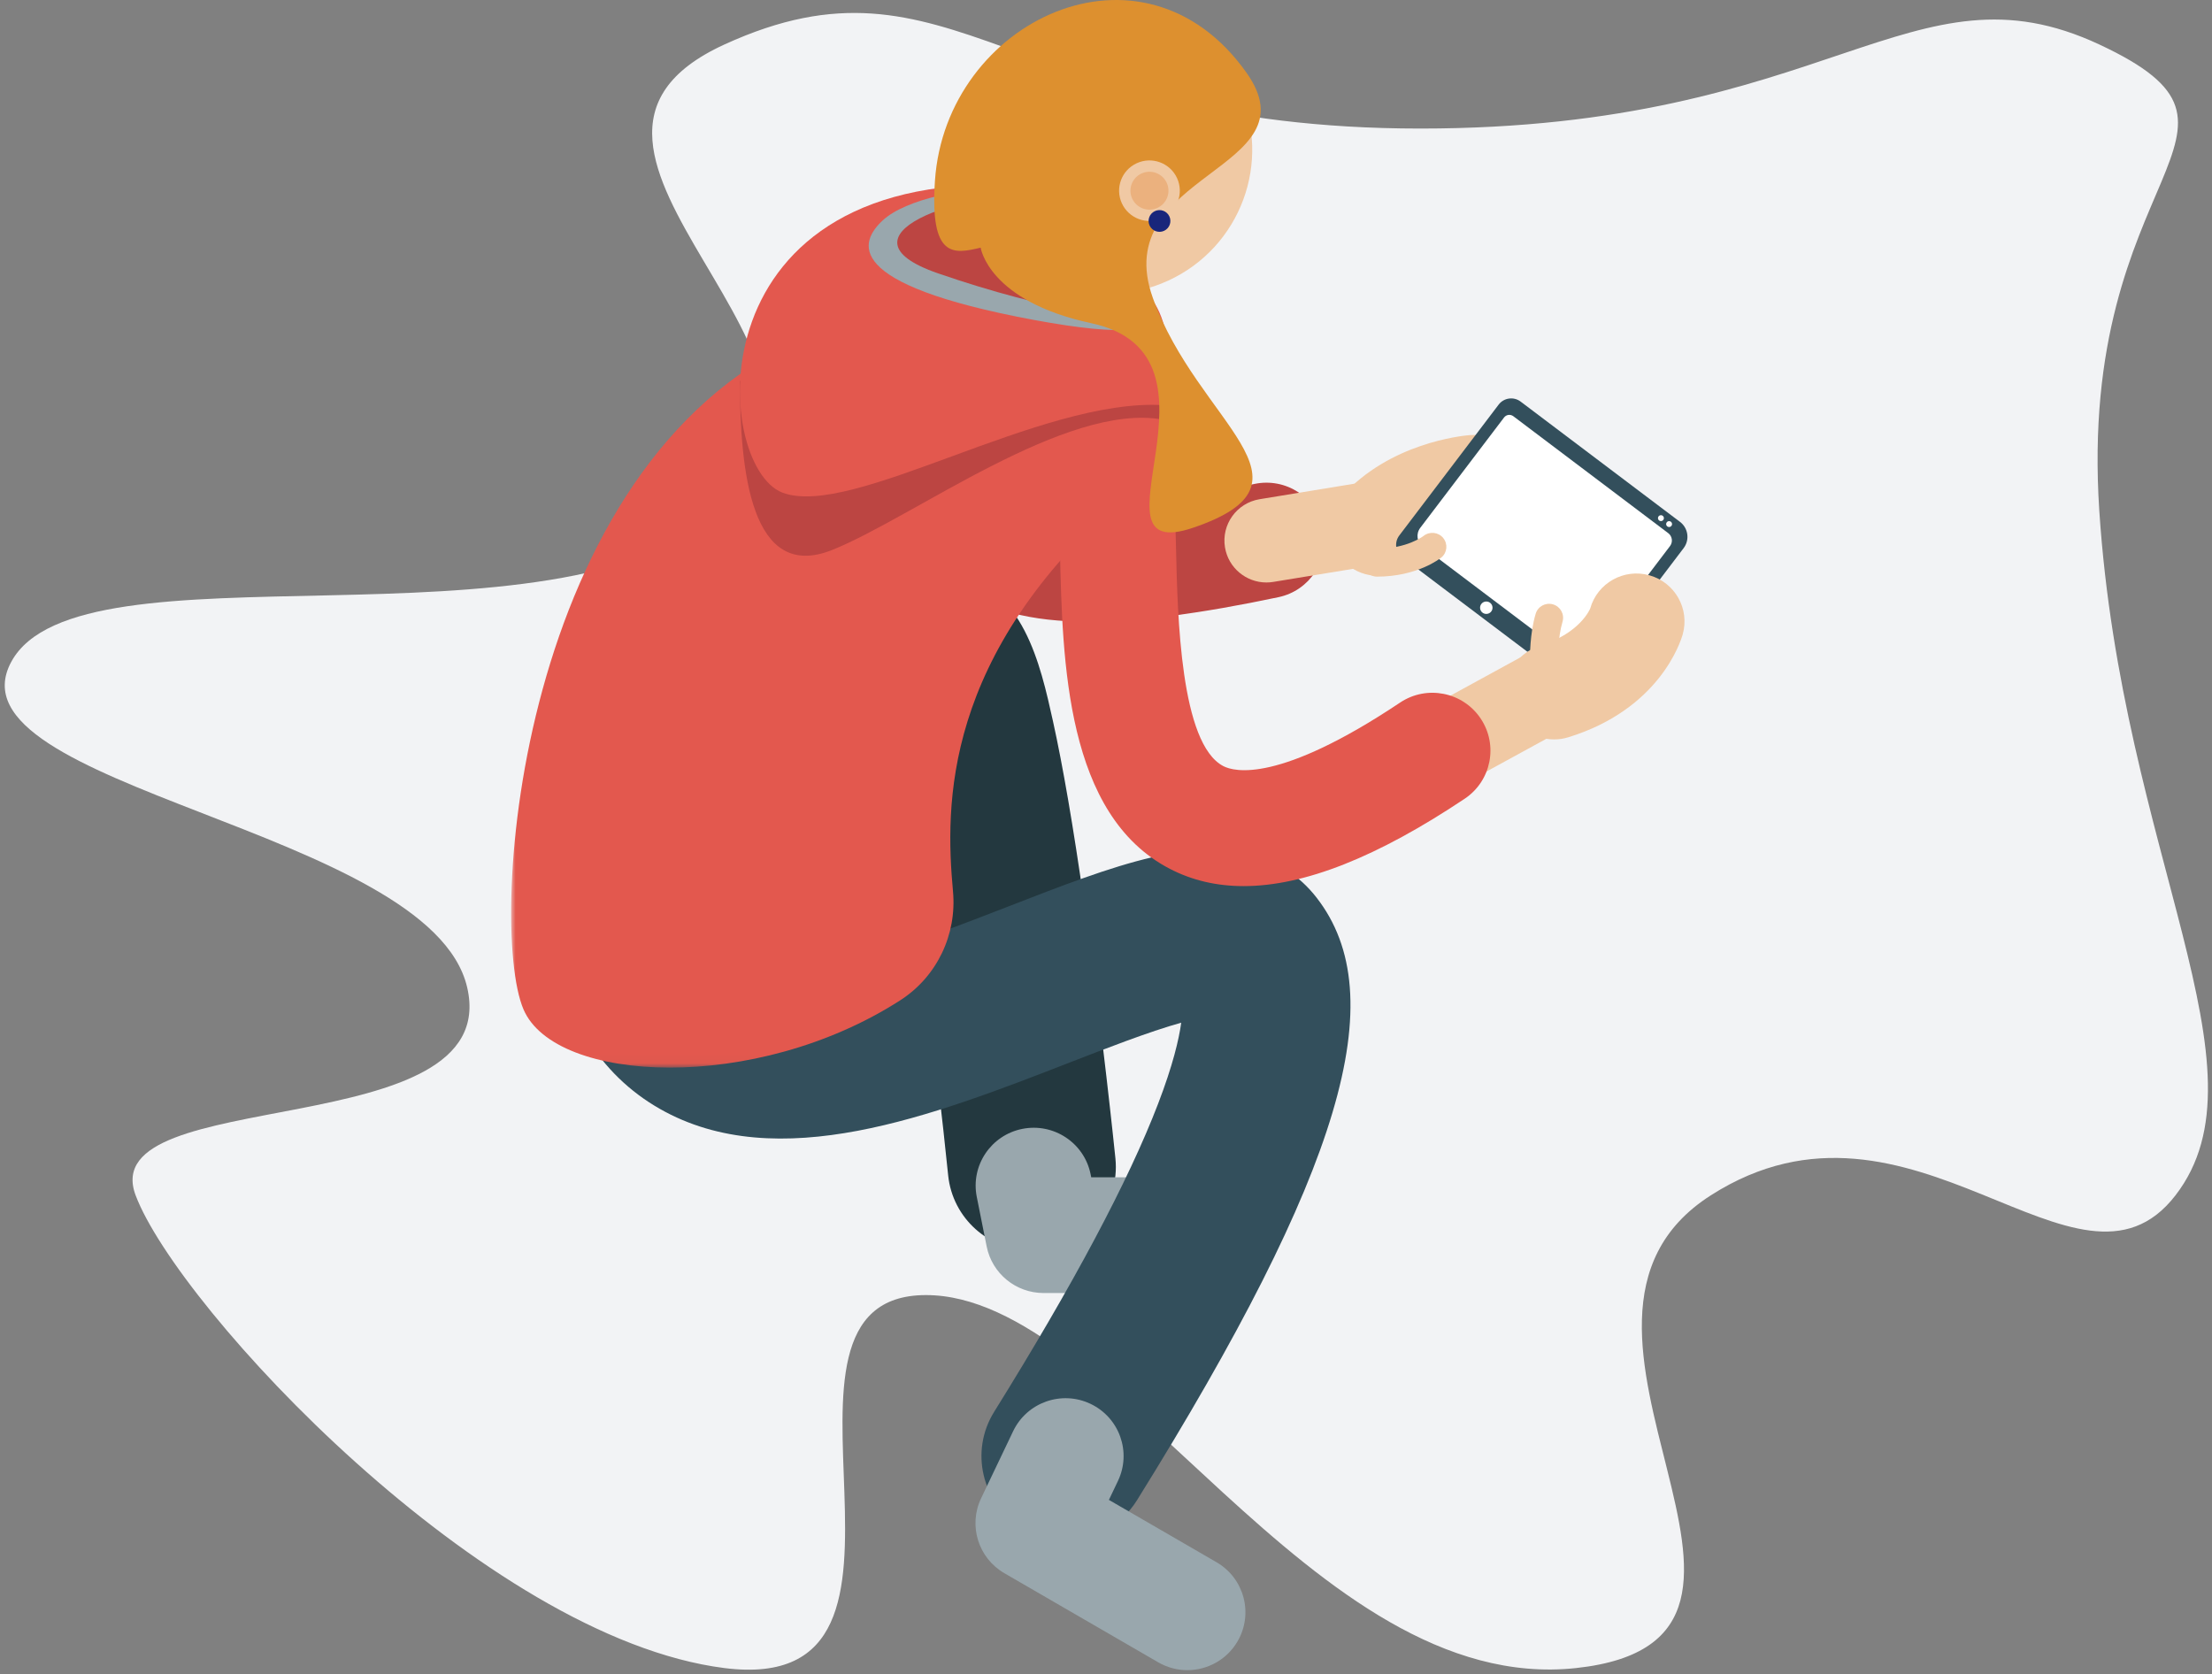 <?xml version="1.0" encoding="UTF-8"?>
<svg width="251px" height="190px" viewBox="0 0 251 190" version="1.1" xmlns="http://www.w3.org/2000/svg" xmlns:xlink="http://www.w3.org/1999/xlink">
    <rect x="0" y="0" width="251" height="190" fill="#808080" stroke="none"/>
    <!-- Generator: sketchtool 51.1 (57501) - http://www.bohemiancoding.com/sketch -->
    <title>4389965E-2B22-4E80-8BE1-F023FCE2AD42</title>
    <desc>Created with sketchtool.</desc>
    <defs>
        <polygon id="path-1" points="0 0.313 74.025 0.313 74.025 88.971 0 88.971"></polygon>
    </defs>
    <g id="Page-1" stroke="none" stroke-width="1" fill="none" fill-rule="evenodd">
        <g id="Homepage" transform="translate(-675, -3171)">
            <g id="Group-25" transform="translate(675, 3171)">
                <path d="M1.276,75.106 C8.983,60.839 62.616,74.944 82.203,57.987 C101.79,41.031 56.306,16.9 82.203,5.048 C108.1,-6.805 114.69,14.588 161.161,14.588 C207.632,14.588 216.9,-4.907 238.213,5.048 C259.526,15.002 235.641,19.116 238.213,57.987 C240.785,96.859 257.922,121.31 246.853,135.645 C235.785,149.981 216.979,121.029 194.121,135.645 C171.263,150.261 208.866,186.045 178.84,189.283 C148.815,192.521 126.502,146.959 105.07,146.959 C83.638,146.959 109.446,192.72 82.203,189.283 C54.96,185.846 20.217,148.414 15.392,135.645 C10.566,122.876 57.205,130.034 53.008,112.033 C48.811,94.032 -6.43,89.373 1.276,75.106 Z" id="Path-3" fill="#F2F3F5" fill-rule="nonzero"></path>
                <g id="Group-20" transform="translate(58, 0)">
                    <g id="Group-56">
                        <path d="M98.363,65.341 C97.067,65.341 95.766,64.883 94.725,63.952 C92.484,61.947 92.297,58.512 94.307,56.277 C99.715,50.269 107.856,49.449 108.768,49.374 C111.762,49.136 114.398,51.359 114.641,54.351 C114.885,57.331 112.668,59.945 109.684,60.205 C108.378,60.331 104.547,61.175 102.422,63.536 C101.346,64.732 99.857,65.341 98.363,65.341" id="Fill-1" fill="#F0C9A4"></path>
                        <path d="M65.574,70.55 C58.874,70.55 54.092,69.249 50.63,66.628 C44.75,62.178 44.325,55.472 43.983,50.084 C43.842,47.852 43.708,45.743 43.255,43.863 C42.408,40.337 44.587,36.792 48.124,35.947 C51.663,35.098 55.217,37.274 56.065,40.801 C56.783,43.783 56.968,46.689 57.13,49.255 C57.328,52.391 57.517,55.352 58.596,56.169 C59.895,57.153 65.005,59 84.343,54.915 C87.899,54.167 91.397,56.431 92.151,59.979 C92.905,63.527 90.631,67.013 87.072,67.764 C78.293,69.617 71.246,70.55 65.574,70.55" id="Fill-3" fill="#BC4542"></path>
                        <path d="M85.702,66.096 C83.408,66.096 81.385,64.441 81.001,62.111 C80.574,59.519 82.335,57.074 84.934,56.647 L95.969,54.84 C98.568,54.414 101.021,56.17 101.448,58.761 C101.875,61.353 100.114,63.798 97.515,64.225 L86.481,66.032 C86.219,66.075 85.959,66.096 85.702,66.096" id="Fill-5" fill="#F0C9A4"></path>
                        <path d="M59.067,141.915 C54.234,141.916 50.09,138.267 49.589,133.368 C48.22,119.98 46.26,104.857 44.422,94.035 C41.233,99.152 37.716,105.24 34.759,110.761 C32.278,115.394 26.498,117.143 21.851,114.669 C17.204,112.195 15.449,106.434 17.931,101.801 C18.114,101.457 22.491,93.302 27.539,85.102 C36.553,70.465 42.24,63.736 50.173,65.124 C58.089,66.505 60.051,75.367 61.483,81.839 C62.605,86.912 63.794,93.836 65.017,102.42 C67.068,116.816 68.508,130.851 68.568,131.441 C69.103,136.667 65.286,141.334 60.045,141.866 C59.717,141.9 59.39,141.915 59.067,141.915" id="Fill-7" fill="#23383F"></path>
                        <path d="M80.134,146.726 L60.418,146.726 C57.277,146.726 54.572,144.514 53.959,141.442 L52.837,135.82 C52.127,132.264 54.442,128.806 58.01,128.098 C61.578,127.393 65.046,129.7 65.756,133.257 L65.824,133.594 L80.134,133.594 C83.771,133.594 86.72,136.533 86.72,140.16 C86.72,143.787 83.771,146.726 80.134,146.726" id="Fill-9" fill="#99A7AD"></path>
                        <path d="M101.402,91.951 C99.717,91.951 98.084,91.059 97.216,89.481 C95.95,87.179 96.795,84.289 99.105,83.026 L114.727,74.487 C117.036,73.225 119.935,74.067 121.202,76.37 C122.468,78.673 121.622,81.563 119.313,82.826 L103.691,91.365 C102.964,91.763 102.177,91.951 101.402,91.951" id="Fill-11" fill="#F0C9A4"></path>
                        <path d="M62.9,174.74 C61.183,174.74 59.447,174.279 57.881,173.31 C53.404,170.542 52.025,164.68 54.802,160.216 C63.795,145.761 70.056,133.997 73.411,125.25 C75.086,120.886 75.776,117.943 76.036,116.049 C72.445,117.044 67.231,119.071 63.406,120.558 C47.864,126.599 30.249,133.448 16.87,125.826 C10.026,121.926 5.758,115.043 4.187,105.369 C3.344,100.184 6.878,95.301 12.077,94.46 C17.276,93.62 22.176,97.142 23.019,102.328 C23.435,104.889 24.349,108.18 26.336,109.312 C31.804,112.43 46.651,106.657 56.475,102.838 C62.341,100.558 67.881,98.403 72.739,97.28 C81.223,95.317 87.494,96.854 91.383,101.843 C100.145,113.085 94.244,132.902 71.015,170.241 C69.21,173.144 66.091,174.74 62.9,174.74" id="Fill-13" fill="#334F5C"></path>
                        <g id="Group-17" transform="translate(0, 32.176)">
                            <mask id="mask-2" fill="white">
                                <use xlink:href="#path-1"></use>
                            </mask>
                            <g id="Clip-16"></g>
                            <path d="M33.018,6.262 C0.827,20.522 -2.76,72.651 1.406,82.372 C5.009,90.78 27.711,91.908 44.156,81.33 C48.31,78.658 50.588,73.892 50.139,68.984 C49.242,59.179 48.948,42.187 69.63,24.171 C80.311,14.865 72.786,-11.355 33.018,6.262" id="Fill-15" fill="#E3584E" mask="url(#mask-2)"></path>
                        </g>
                        <path d="M76.727,189.52 C75.604,189.52 74.466,189.233 73.424,188.63 L55.967,178.518 C53.003,176.801 51.856,173.105 53.328,170.018 L56.962,162.407 C58.525,159.133 62.455,157.741 65.739,159.299 C69.024,160.857 70.419,164.775 68.856,168.05 L67.83,170.2 L80.042,177.274 C83.187,179.096 84.256,183.115 82.428,186.251 C81.206,188.348 78.997,189.52 76.727,189.52" id="Fill-18" fill="#99A7AD"></path>
                        <path d="M83.117,100.551 C80.051,100.551 77.268,99.897 74.749,98.592 C62.95,92.484 62.56,75.133 62.275,62.464 C62.188,58.585 62.098,54.574 61.66,52.856 C60.765,49.341 62.897,45.768 66.423,44.876 C69.949,43.982 73.532,46.109 74.427,49.624 C75.233,52.789 75.331,57.136 75.445,62.169 C75.619,69.943 75.945,84.413 80.82,86.937 C82.042,87.571 87.104,88.921 100.871,79.725 C103.892,77.705 107.983,78.512 110.008,81.525 C112.033,84.537 111.225,88.616 108.203,90.634 C98.284,97.261 89.99,100.551 83.117,100.551" id="Fill-20" fill="#E3584E"></path>
                        <path d="M25.958,43.208 C25.965,53.42 27.197,66.12 36.445,62.4 C45.695,58.681 62.977,45.612 73.942,47.616 C73.942,47.616 74.192,45.42 73.768,43.171 C73.344,40.921 54.739,43.911 54.739,43.911 L27.241,43.781 L25.958,43.208 Z" id="Fill-22" fill="#BC4542"></path>
                        <path d="M58.504,21.074 C20.262,18.634 22.898,52.881 30.777,55.897 C38.657,58.914 60.012,45.134 74.015,45.974 C74.015,45.974 76.295,36.691 71.576,32.748 C66.492,28.499 58.504,21.074 58.504,21.074" id="Fill-24" fill="#E3584E"></path>
                        <path d="M57.071,21.132 C51.353,21.298 44.811,22.572 42.179,24.997 C39.547,27.422 37.405,32.226 59.27,36.295 C81.136,40.363 69.95,32.427 69.95,32.427 L57.071,21.132 Z" id="Fill-26" fill="#99A7AD"></path>
                        <path d="M58.853,22.383 C51.831,21.583 35.996,26.718 48.438,31.017 C60.88,35.316 71.045,36.752 72.604,35.776 C74.162,34.799 58.853,22.383 58.853,22.383" id="Fill-28" fill="#BC4542"></path>
                        <path d="M82.582,10.156 C78.788,1.962 69.05,-1.615 60.831,2.166 C52.613,5.948 49.024,15.656 52.817,23.85 C56.611,32.045 66.348,35.621 74.568,31.84 C82.786,28.058 86.375,18.35 82.582,10.156" id="Fill-30" fill="#F0C9A4"></path>
                        <path d="M119.21,76.896 L101.126,63.248 C100.342,62.656 100.188,61.543 100.782,60.761 L112.054,45.915 C112.647,45.133 113.764,44.979 114.549,45.571 L132.633,59.219 C133.571,59.928 133.757,61.262 133.045,62.198 L122.198,76.484 C121.487,77.42 120.149,77.605 119.21,76.896" id="Fill-32" fill="#334F5C"></path>
                        <path d="M119.762,74.36 L103.462,62.057 C102.779,61.543 102.645,60.574 103.161,59.894 L112.669,47.374 C112.918,47.045 113.388,46.98 113.718,47.229 L131.294,60.494 C131.759,60.845 131.85,61.505 131.498,61.968 L122.361,74.001 C121.743,74.816 120.579,74.977 119.762,74.36" id="Fill-34" fill="#FFFFFF"></path>
                        <path d="M118.349,83.906 C116.022,83.906 113.866,82.408 113.143,80.075 C112.255,77.207 113.866,74.165 116.742,73.278 C121.315,71.869 122.436,69.076 122.444,69.048 C123.257,66.158 126.264,64.469 129.164,65.282 C132.062,66.091 133.754,69.09 132.942,71.98 C132.7,72.841 130.281,80.482 119.96,83.662 C119.425,83.827 118.883,83.906 118.349,83.906" id="Fill-36" fill="#F0C9A4"></path>
                        <path d="M83.439,8.245 C91.301,19.336 67.723,19.559 72.81,33.792 C77.898,48.025 92.674,54.713 77.356,59.894 C64.583,64.214 82.775,40.302 65.825,36.675 C54.151,34.176 53.277,28.103 53.277,28.103 C50.262,28.813 47.497,29.409 48.09,20.522 C49.303,2.333 71.681,-8.342 83.439,8.245" id="Fill-38" fill="#DD902F"></path>
                        <path d="M75.558,20.201 C74.761,18.479 72.715,17.727 70.987,18.522 C69.26,19.316 68.506,21.357 69.303,23.079 C70.1,24.801 72.146,25.553 73.874,24.758 C75.601,23.963 76.356,21.923 75.558,20.201" id="Fill-40" fill="#F0C9A4"></path>
                        <path d="M74.389,20.739 C73.889,19.661 72.608,19.19 71.527,19.687 C70.445,20.185 69.974,21.463 70.473,22.541 C70.972,23.619 72.253,24.089 73.334,23.592 C74.415,23.094 74.888,21.817 74.389,20.739" id="Fill-42" fill="#EBB17E"></path>
                        <path d="M74.693,24.558 C74.407,23.94 73.672,23.67 73.051,23.955 C72.431,24.241 72.16,24.973 72.447,25.591 C72.733,26.209 73.468,26.48 74.088,26.194 C74.708,25.909 74.979,25.176 74.693,24.558" id="Fill-44" fill="#19267B"></path>
                        <path d="M98.259,65.434 C97.382,65.434 96.67,64.726 96.669,63.852 C96.668,62.975 97.379,62.265 98.257,62.264 C101.648,62.259 103.465,60.867 103.542,60.807 C104.227,60.27 105.225,60.378 105.77,61.056 C106.316,61.735 106.219,62.718 105.544,63.269 C105.437,63.357 102.85,65.428 98.261,65.434 L98.259,65.434 Z" id="Fill-46" fill="#F0C9A4"></path>
                        <path d="M117.207,76.192 C116.344,76.192 115.636,75.504 115.619,74.64 C115.616,74.532 115.573,71.968 116.252,69.656 C116.499,68.816 117.38,68.333 118.224,68.581 C119.067,68.826 119.55,69.707 119.304,70.547 C118.765,72.381 118.797,74.556 118.798,74.578 C118.813,75.452 118.115,76.175 117.238,76.192 C117.228,76.192 117.218,76.192 117.207,76.192" id="Fill-48" fill="#F0C9A4"></path>
                        <path d="M111.36,68.96 C111.36,69.349 111.044,69.665 110.653,69.665 C110.262,69.665 109.946,69.349 109.946,68.96 C109.946,68.57 110.262,68.255 110.653,68.255 C111.044,68.255 111.36,68.57 111.36,68.96" id="Fill-50" fill="#FFFFFF"></path>
                        <path d="M131.733,59.469 C131.733,59.654 131.582,59.805 131.396,59.805 C131.21,59.805 131.059,59.654 131.059,59.469 C131.059,59.283 131.21,59.133 131.396,59.133 C131.582,59.133 131.733,59.283 131.733,59.469" id="Fill-52" fill="#FFFFFF"></path>
                        <path d="M130.806,58.796 C130.806,58.981 130.655,59.132 130.469,59.132 C130.282,59.132 130.131,58.981 130.131,58.796 C130.131,58.61 130.282,58.459 130.469,58.459 C130.655,58.459 130.806,58.61 130.806,58.796" id="Fill-54" fill="#FFFFFF"></path>
                    </g>
                </g>
            </g>
        </g>
    </g>
</svg>